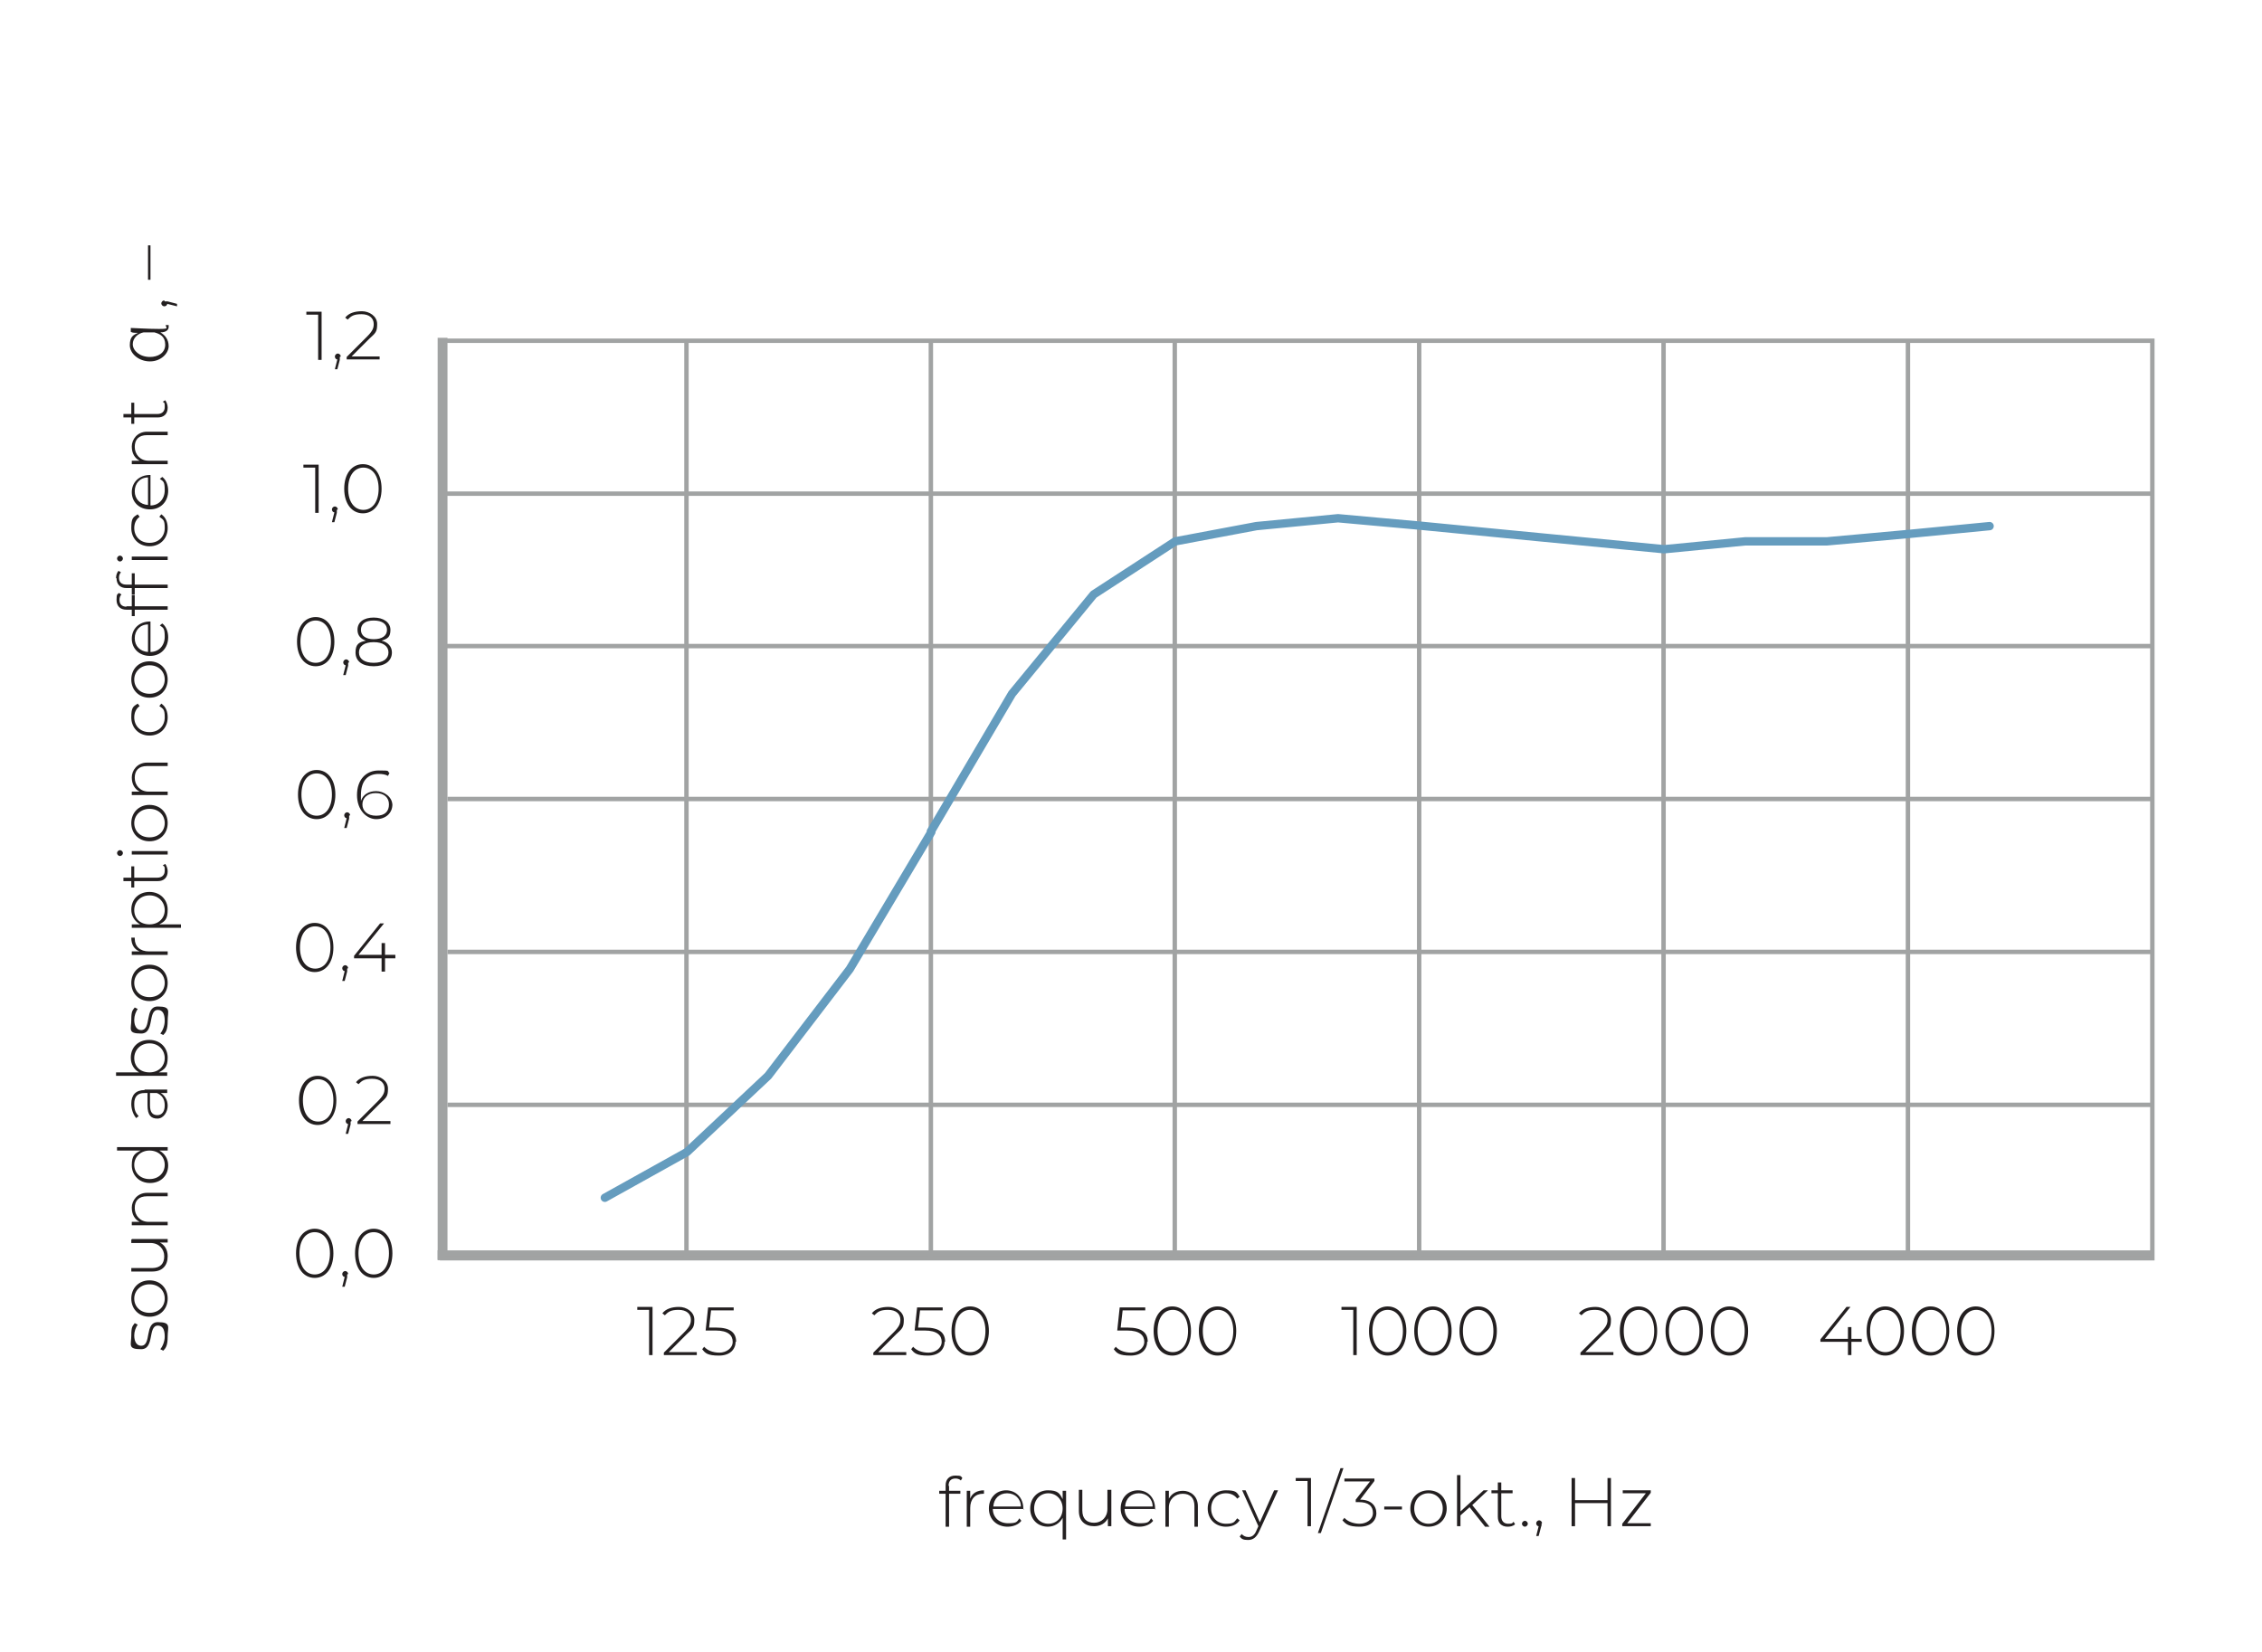 <?xml version="1.0" encoding="UTF-8"?>
<svg xmlns="http://www.w3.org/2000/svg" width="460" height="336" version="1.1" viewBox="0 0 460 336">
  <defs>
    <style>
      .cls-1 {
        stroke: #659cbe;
        stroke-linecap: round;
        stroke-linejoin: round;
        stroke-width: 1.7px;
      }

      .cls-1, .cls-2 {
        fill: none;
      }

      .cls-3 {
        fill: #231f20;
      }

      .cls-2 {
        stroke: #a1a3a3;
        stroke-miterlimit: 10;
        stroke-width: .9px;
      }

      .cls-4 {
        fill: #a1a3a3;
      }
    </style>
  </defs>
  <!-- Generator: Adobe Illustrator 28.7.1, SVG Export Plug-In . SVG Version: 1.2.0 Build 142)  -->
  <g>
    <g id="Warstwa_1">
      <g id="Warstwa_1-2" data-name="Warstwa_1">
        <g id="wersja_standardowa">
          <g id="czestotliwosci">
            <g>
              <path class="cls-3" d="M132.7,265.8v9.8h-.7v-9.2h-2.4v-.6h3.1,0Z"/>
              <path class="cls-3" d="M141.7,275v.6h-6.7v-.5l4.1-4.1c1.2-1.2,1.4-1.8,1.4-2.6,0-1.2-.9-2-2.5-2s-2.1.4-2.8,1.1l-.5-.4c.7-.9,1.9-1.3,3.4-1.3s3.1,1,3.1,2.6-.3,1.8-1.6,3l-3.6,3.6h5.7Z"/>
              <path class="cls-3" d="M149.6,272.8c0,1.6-1.1,2.9-3.4,2.9s-2.8-.5-3.4-1.3l.4-.5c.6.7,1.7,1.2,3.1,1.2s2.7-.9,2.7-2.2-.9-2.3-3.5-2.3h-2l.5-4.7h5.2v.6h-4.6l-.4,3.5h1.4c3,0,4.1,1.1,4.1,2.9h-.1Z"/>
            </g>
            <g>
              <path class="cls-3" d="M184.3,275v.6h-6.7v-.5l4.1-4.1c1.2-1.2,1.4-1.8,1.4-2.6,0-1.2-.9-2-2.5-2s-2.1.4-2.8,1.1l-.5-.4c.7-.9,1.9-1.3,3.4-1.3s3.1,1,3.1,2.6-.3,1.8-1.6,3l-3.6,3.6h5.7Z"/>
              <path class="cls-3" d="M192.1,272.8c0,1.6-1.1,2.9-3.4,2.9s-2.8-.5-3.4-1.3l.4-.5c.6.7,1.7,1.2,3.1,1.2s2.7-.9,2.7-2.2-.9-2.3-3.5-2.3h-2l.5-4.7h5.2v.6h-4.6l-.4,3.5h1.4c3,0,4.1,1.1,4.1,2.9h-.1Z"/>
              <path class="cls-3" d="M193.5,270.7c0-3.1,1.6-5,3.8-5s3.8,1.9,3.8,5-1.6,5-3.8,5-3.8-1.9-3.8-5ZM200.4,270.7c0-2.7-1.3-4.3-3.1-4.3s-3.1,1.6-3.1,4.3,1.3,4.3,3.1,4.3,3.1-1.6,3.1-4.3Z"/>
            </g>
            <g>
              <path class="cls-3" d="M233.3,272.8c0,1.6-1.1,2.9-3.4,2.9s-2.8-.5-3.4-1.3l.4-.5c.6.7,1.7,1.2,3.1,1.2s2.7-.9,2.7-2.2-.9-2.3-3.5-2.3h-2l.5-4.7h5.2v.6h-4.6l-.4,3.5h1.4c3,0,4.1,1.1,4.1,2.9h-.1Z"/>
              <path class="cls-3" d="M234.6,270.7c0-3.1,1.6-5,3.8-5s3.8,1.9,3.8,5-1.6,5-3.8,5-3.8-1.9-3.8-5ZM241.6,270.7c0-2.7-1.3-4.3-3.1-4.3s-3.1,1.6-3.1,4.3,1.3,4.3,3.1,4.3,3.1-1.6,3.1-4.3Z"/>
              <path class="cls-3" d="M243.8,270.7c0-3.1,1.6-5,3.8-5s3.8,1.9,3.8,5-1.6,5-3.8,5-3.8-1.9-3.8-5ZM250.8,270.7c0-2.7-1.3-4.3-3.1-4.3s-3.1,1.6-3.1,4.3,1.3,4.3,3.1,4.3,3.1-1.6,3.1-4.3Z"/>
            </g>
            <g>
              <path class="cls-3" d="M275.9,265.8v9.8h-.7v-9.2h-2.4v-.6h3.1Z"/>
              <path class="cls-3" d="M278.4,270.7c0-3.1,1.6-5,3.8-5s3.8,1.9,3.8,5-1.6,5-3.8,5-3.8-1.9-3.8-5ZM285.3,270.7c0-2.7-1.3-4.3-3.1-4.3s-3.1,1.6-3.1,4.3,1.3,4.3,3.1,4.3,3.1-1.6,3.1-4.3Z"/>
              <path class="cls-3" d="M287.6,270.7c0-3.1,1.6-5,3.8-5s3.8,1.9,3.8,5-1.6,5-3.8,5-3.8-1.9-3.8-5ZM294.5,270.7c0-2.7-1.3-4.3-3.1-4.3s-3.1,1.6-3.1,4.3,1.3,4.3,3.1,4.3,3.1-1.6,3.1-4.3Z"/>
              <path class="cls-3" d="M296.8,270.7c0-3.1,1.6-5,3.8-5s3.8,1.9,3.8,5-1.6,5-3.8,5-3.8-1.9-3.8-5ZM303.7,270.7c0-2.7-1.3-4.3-3.1-4.3s-3.1,1.6-3.1,4.3,1.3,4.3,3.1,4.3,3.1-1.6,3.1-4.3Z"/>
            </g>
            <g>
              <path class="cls-3" d="M328.1,275v.6h-6.7v-.5l4.1-4.1c1.2-1.2,1.4-1.8,1.4-2.6,0-1.2-.9-2-2.5-2s-2.1.4-2.8,1.1l-.5-.4c.7-.9,1.9-1.3,3.4-1.3s3.1,1,3.1,2.6-.3,1.8-1.6,3l-3.6,3.6h5.7Z"/>
              <path class="cls-3" d="M329.4,270.7c0-3.1,1.6-5,3.8-5s3.8,1.9,3.8,5-1.6,5-3.8,5-3.8-1.9-3.8-5ZM336.4,270.7c0-2.7-1.3-4.3-3.1-4.3s-3.1,1.6-3.1,4.3,1.3,4.3,3.1,4.3,3.1-1.6,3.1-4.3Z"/>
              <path class="cls-3" d="M338.7,270.7c0-3.1,1.6-5,3.8-5s3.8,1.9,3.8,5-1.6,5-3.8,5-3.8-1.9-3.8-5ZM345.6,270.7c0-2.7-1.3-4.3-3.1-4.3s-3.1,1.6-3.1,4.3,1.3,4.3,3.1,4.3,3.1-1.6,3.1-4.3Z"/>
              <path class="cls-3" d="M347.9,270.7c0-3.1,1.6-5,3.8-5s3.8,1.9,3.8,5-1.6,5-3.8,5-3.8-1.9-3.8-5ZM354.8,270.7c0-2.7-1.3-4.3-3.1-4.3s-3.1,1.6-3.1,4.3,1.3,4.3,3.1,4.3,3.1-1.6,3.1-4.3Z"/>
            </g>
            <g>
              <path class="cls-3" d="M378.6,272.9h-2.1v2.7h-.7v-2.7h-5.6v-.5l5.3-6.6h.8l-5.2,6.5h4.7v-2.4h.7v2.4h2.1v.6h0Z"/>
              <path class="cls-3" d="M379.6,270.7c0-3.1,1.6-5,3.8-5s3.8,1.9,3.8,5-1.6,5-3.8,5-3.8-1.9-3.8-5ZM386.5,270.7c0-2.7-1.3-4.3-3.1-4.3s-3.1,1.6-3.1,4.3,1.3,4.3,3.1,4.3,3.1-1.6,3.1-4.3Z"/>
              <path class="cls-3" d="M388.8,270.7c0-3.1,1.6-5,3.8-5s3.8,1.9,3.8,5-1.6,5-3.8,5-3.8-1.9-3.8-5ZM395.8,270.7c0-2.7-1.3-4.3-3.1-4.3s-3.1,1.6-3.1,4.3,1.3,4.3,3.1,4.3,3.1-1.6,3.1-4.3Z"/>
              <path class="cls-3" d="M398,270.7c0-3.1,1.6-5,3.8-5s3.8,1.9,3.8,5-1.6,5-3.8,5-3.8-1.9-3.8-5ZM405,270.7c0-2.7-1.3-4.3-3.1-4.3s-3.1,1.6-3.1,4.3,1.3,4.3,3.1,4.3,3.1-1.6,3.1-4.3Z"/>
            </g>
          </g>
          <g id="wspolczynnik">
            <g>
              <path class="cls-3" d="M60.2,254.9c0-3.1,1.6-5,3.8-5s3.8,1.9,3.8,5-1.6,5-3.8,5-3.8-1.9-3.8-5ZM67.1,254.9c0-2.7-1.3-4.3-3.1-4.3s-3.1,1.6-3.1,4.3,1.3,4.3,3.1,4.3,3.1-1.6,3.1-4.3h0Z"/>
              <path class="cls-3" d="M70.6,259.2c0,.2,0,.4,0,.6l-.5,1.9h-.5l.5-2c-.3,0-.5-.3-.5-.6s.3-.6.6-.6.6.3.6.6h0Z"/>
              <path class="cls-3" d="M72.2,254.9c0-3.1,1.6-5,3.8-5s3.8,1.9,3.8,5-1.6,5-3.8,5-3.8-1.9-3.8-5ZM79.1,254.9c0-2.7-1.3-4.3-3.1-4.3s-3.1,1.6-3.1,4.3,1.3,4.3,3.1,4.3,3.1-1.6,3.1-4.3h0Z"/>
            </g>
            <g>
              <path class="cls-3" d="M60.8,223.8c0-3.1,1.6-5,3.8-5s3.8,1.9,3.8,5-1.6,5-3.8,5-3.8-1.9-3.8-5ZM67.8,223.8c0-2.7-1.3-4.3-3.1-4.3s-3.1,1.6-3.1,4.3,1.3,4.3,3.1,4.3,3.1-1.6,3.1-4.3Z"/>
              <path class="cls-3" d="M71.3,228.1c0,.2,0,.4,0,.6l-.5,1.9h-.5l.5-2c-.3,0-.5-.3-.5-.6s.3-.6.6-.6.6.3.6.6h0Z"/>
              <path class="cls-3" d="M79.4,228v.6h-6.7v-.5l4.1-4.1c1.2-1.2,1.4-1.8,1.4-2.6,0-1.2-.9-2-2.5-2s-2.1.4-2.8,1.1l-.5-.4c.7-.9,1.9-1.3,3.4-1.3s3.1,1,3.1,2.6-.3,1.8-1.6,3l-3.6,3.6h5.7Z"/>
            </g>
            <g>
              <path class="cls-3" d="M60.2,192.7c0-3.1,1.6-5,3.8-5s3.8,1.9,3.8,5-1.6,5-3.8,5-3.8-1.9-3.8-5ZM67.2,192.7c0-2.7-1.3-4.3-3.1-4.3s-3.1,1.6-3.1,4.3,1.3,4.3,3.1,4.3,3.1-1.6,3.1-4.3Z"/>
              <path class="cls-3" d="M70.6,197c0,.2,0,.4,0,.6l-.5,1.9h-.5l.5-2c-.3,0-.5-.3-.5-.6s.3-.6.6-.6.6.3.6.6h0Z"/>
              <path class="cls-3" d="M80.4,194.9h-2.1v2.7h-.7v-2.7h-5.6v-.5l5.3-6.6h.8l-5.2,6.4h4.7v-2.4h.7v2.4h2.1v.6h0Z"/>
            </g>
            <g>
              <path class="cls-3" d="M60.6,161.6c0-3.1,1.6-5,3.8-5s3.8,1.9,3.8,5-1.6,5-3.8,5-3.8-1.9-3.8-5ZM67.5,161.6c0-2.7-1.3-4.3-3.1-4.3s-3.1,1.6-3.1,4.3,1.3,4.3,3.1,4.3,3.1-1.6,3.1-4.3Z"/>
              <path class="cls-3" d="M71,165.9c0,.2,0,.4,0,.6l-.5,1.9h-.5l.5-2c-.3,0-.5-.3-.5-.6s.3-.6.6-.6.6.3.6.6h0Z"/>
              <path class="cls-3" d="M79.8,163.6c0,1.8-1.4,3-3.3,3s-3.9-1.8-3.9-4.9,1.8-5,4.4-5,1.6.1,2.2.5l-.3.6c-.5-.3-1.2-.4-1.9-.4-2.2,0-3.6,1.4-3.6,4.3s0,.7,0,1.2c.4-1.3,1.6-2,3.1-2s3.3,1.1,3.3,2.9v-.2ZM79.1,163.6c0-1.4-1-2.3-2.7-2.3s-2.7,1-2.7,2.3,1,2.3,2.8,2.3,2.6-.9,2.6-2.3Z"/>
            </g>
            <g>
              <path class="cls-3" d="M60.4,130.5c0-3.1,1.6-5,3.8-5s3.8,1.9,3.8,5-1.6,5-3.8,5-3.8-1.9-3.8-5ZM67.3,130.5c0-2.7-1.3-4.3-3.1-4.3s-3.1,1.6-3.1,4.3,1.3,4.3,3.1,4.3,3.1-1.6,3.1-4.3Z"/>
              <path class="cls-3" d="M70.8,134.8c0,.2,0,.4,0,.6l-.5,1.9h-.5l.5-2c-.3,0-.5-.3-.5-.6s.3-.6.6-.6.6.3.6.6h0Z"/>
              <path class="cls-3" d="M79.7,132.7c0,1.7-1.4,2.8-3.7,2.8s-3.7-1-3.7-2.8.8-2.1,2.1-2.4c-1.1-.4-1.7-1.1-1.7-2.2,0-1.6,1.3-2.5,3.3-2.5s3.4,1,3.4,2.5-.6,1.8-1.8,2.2c1.3.3,2.1,1.2,2.1,2.4ZM79,132.7c0-1.3-1.1-2.1-3-2.1s-3,.8-3,2.1,1.1,2.1,3,2.1,3-.8,3-2.1ZM76,130c1.7,0,2.7-.7,2.7-1.9s-1-1.9-2.7-1.9-2.6.7-2.6,1.9,1,1.9,2.6,1.9Z"/>
            </g>
            <g>
              <path class="cls-3" d="M64.8,94.5v9.8h-.7v-9.2h-2.4v-.6s3.1,0,3.1,0Z"/>
              <path class="cls-3" d="M68.5,103.7c0,.2,0,.3,0,.6l-.5,1.9h-.5l.5-2c-.3,0-.5-.3-.5-.6s.3-.6.6-.6.6.3.6.6h0Z"/>
              <path class="cls-3" d="M70,99.4c0-3.1,1.6-5,3.8-5s3.8,1.9,3.8,5-1.6,5-3.8,5-3.8-1.9-3.8-5ZM77,99.4c0-2.7-1.3-4.3-3.1-4.3s-3.1,1.6-3.1,4.3,1.3,4.3,3.1,4.3,3.1-1.6,3.1-4.3Z"/>
            </g>
            <g>
              <path class="cls-3" d="M65.4,63.4v9.8h-.7v-9.2h-2.4v-.6s3.1,0,3.1,0Z"/>
              <path class="cls-3" d="M69.1,72.6c0,.2,0,.3,0,.6l-.5,1.9h-.5l.5-2c-.3,0-.5-.3-.5-.6s.3-.6.6-.6.6.3.6.6h0Z"/>
              <path class="cls-3" d="M77.2,72.5v.6h-6.7v-.5l4.1-4.1c1.2-1.2,1.4-1.8,1.4-2.6,0-1.2-.9-2-2.5-2s-2.1.4-2.8,1.1l-.5-.4c.7-.9,1.9-1.3,3.4-1.3s3.1,1,3.1,2.6-.3,1.8-1.6,3l-3.6,3.6h5.7Z"/>
            </g>
          </g>
          <g>
            <rect id="linia_wykresu_1" class="cls-4" x="89" y="254.3" width="349.1" height="2"/>
            <rect id="linia_wykresu2" class="cls-4" x="89" y="68.7" width="2" height="187.5"/>
            <rect id="obrys_wykresu" class="cls-2" x="89.9" y="69.3" width="347.8" height="186.6"/>
            <g id="linie_wew">
              <line id="linia_wykresu_pion_1" class="cls-2" x1="139.6" y1="69.5" x2="139.6" y2="256.1"/>
              <line id="linia_wykresu_pion_2" class="cls-2" x1="189.3" y1="69.5" x2="189.3" y2="256.1"/>
              <line id="linia_wykresu_pion_3" class="cls-2" x1="238.9" y1="69.5" x2="238.9" y2="256.1"/>
              <line id="linia_wykresu_pion_4" class="cls-2" x1="288.6" y1="69.5" x2="288.6" y2="256.1"/>
              <line id="linia_wykresu_pion_5" class="cls-2" x1="338.3" y1="69.5" x2="338.3" y2="256.1"/>
              <line id="linia_wykresu_poziom_1" class="cls-2" x1="388" y1="69.5" x2="388" y2="256.1"/>
              <line id="linia_poziom_1" class="cls-2" x1="89.9" y1="131.4" x2="437.7" y2="131.4"/>
              <line id="linia_poziom_2" class="cls-2" x1="91" y1="162.5" x2="437.7" y2="162.5"/>
              <line id="linia_poziom_3" class="cls-2" x1="91" y1="193.6" x2="437.7" y2="193.6"/>
              <line id="linia_poziom_4" class="cls-2" x1="91" y1="224.7" x2="437.7" y2="224.7"/>
              <line id="linia_poziom_5" class="cls-2" x1="89.9" y1="100.4" x2="437.7" y2="100.4"/>
            </g>
          </g>
          <g id="wykres">
            <path class="cls-1" d="M189.3,169.1l16.5-28,16.6-20.2,16.6-10.8,16.5-3.1,16.6-1.6,16.6,1.5,16.5,1.6,16.6,1.6,16.6,1.6,16.5-1.6h16.6l16.6-1.5,16.5-1.6M123,243.6l16.7-9.3,16.5-15.5,16.6-21.7,16.6-27.9"/>
          </g>
          <g>
            <path class="cls-3" d="M193,302.1v1.1h2.3v.6h-2.3v6.7h-.7v-6.7h-1.3v-.6h1.3v-1.1c0-1.2.7-2,2-2s1.1.2,1.4.5l-.3.5c-.3-.3-.7-.4-1.1-.4-.9,0-1.4.5-1.4,1.5h.1Z"/>
            <path class="cls-3" d="M200.1,303.1v.7h-.2c-1.6,0-2.6,1.1-2.6,2.9v3.8h-.7v-7.3h.7v1.6c.4-1.1,1.4-1.7,2.8-1.7Z"/>
            <path class="cls-3" d="M208.2,306.9h-6.3c0,1.7,1.3,2.9,3.1,2.9s1.8-.3,2.3-1l.4.5c-.6.8-1.7,1.2-2.8,1.2-2.2,0-3.8-1.5-3.8-3.7s1.5-3.7,3.5-3.7,3.5,1.5,3.5,3.7,0,.1,0,.2h.1ZM202,306.4h5.6c0-1.6-1.2-2.7-2.8-2.7s-2.7,1.1-2.8,2.7Z"/>
            <path class="cls-3" d="M216.8,303.1v10h-.7v-4.4c-.6,1.1-1.7,1.8-3,1.8-2.1,0-3.6-1.5-3.6-3.7s1.6-3.7,3.6-3.7,2.4.6,3,1.8v-1.7h.7ZM216.1,306.8c0-1.8-1.3-3.1-2.9-3.1s-2.9,1.2-2.9,3.1,1.3,3.1,2.9,3.1,2.9-1.2,2.9-3.1Z"/>
            <path class="cls-3" d="M226,303.1v7.3h-.7v-1.6c-.5,1-1.5,1.6-2.8,1.6-1.9,0-3.1-1.1-3.1-3.1v-4.3h.7v4.2c0,1.7.9,2.5,2.4,2.5s2.7-1.1,2.7-2.8v-3.9h.8Z"/>
            <path class="cls-3" d="M235,306.9h-6.3c0,1.7,1.3,2.9,3.1,2.9s1.8-.3,2.3-1l.4.5c-.6.8-1.7,1.2-2.8,1.2-2.2,0-3.8-1.5-3.8-3.7s1.5-3.7,3.5-3.7,3.5,1.5,3.5,3.7v.2h.1ZM228.8,306.4h5.6c0-1.6-1.2-2.7-2.8-2.7s-2.7,1.1-2.8,2.7Z"/>
            <path class="cls-3" d="M243.6,306.2v4.3h-.7v-4.2c0-1.7-.9-2.5-2.4-2.5s-2.8,1.1-2.8,2.8v3.9h-.7v-7.3h.7v1.6c.5-1,1.5-1.6,2.9-1.6s3,1,3,3.1h0Z"/>
            <path class="cls-3" d="M245.6,306.8c0-2.2,1.6-3.7,3.7-3.7s2.2.4,2.8,1.3l-.5.4c-.5-.7-1.3-1.1-2.3-1.1-1.7,0-3,1.2-3,3.1s1.3,3.1,3,3.1,1.7-.4,2.3-1.1l.5.4c-.6.9-1.6,1.3-2.8,1.3-2.1,0-3.7-1.5-3.7-3.7h0Z"/>
            <path class="cls-3" d="M259.9,303.1l-3.8,8.3c-.6,1.3-1.3,1.8-2.3,1.8s-1.3-.2-1.7-.7l.4-.5c.4.4.8.6,1.4.6s1.2-.3,1.6-1.3l.4-.9-3.3-7.3h.7l2.9,6.5,2.9-6.5h.8Z"/>
            <path class="cls-3" d="M266.6,300.6v9.8h-.7v-9.2h-2.4v-.6h3.1Z"/>
            <path class="cls-3" d="M272.6,298.6h.6l-4.6,13.2h-.6l4.6-13.2Z"/>
            <path class="cls-3" d="M279.9,307.7c0,1.6-1.2,2.8-3.4,2.8s-2.8-.5-3.5-1.3l.4-.5c.6.7,1.8,1.2,3.1,1.2s2.7-.8,2.7-2.2-.9-2.2-2.9-2.2h-.6v-.5l2.9-3.7h-5.2v-.6h6.1v.5l-2.9,3.8c2.2,0,3.3,1.2,3.3,2.8h0Z"/>
            <path class="cls-3" d="M281.5,306.4h3.6v.6h-3.6v-.6Z"/>
            <path class="cls-3" d="M286.8,306.8c0-2.2,1.6-3.7,3.7-3.7s3.7,1.5,3.7,3.7-1.6,3.7-3.7,3.7-3.7-1.5-3.7-3.7ZM293.4,306.8c0-1.8-1.3-3.1-2.9-3.1s-2.9,1.2-2.9,3.1,1.3,3.1,2.9,3.1,2.9-1.2,2.9-3.1Z"/>
            <path class="cls-3" d="M298.9,306.5l-1.9,1.7v2.2h-.7v-10.4h.7v7.4l4.7-4.3h.9l-3.2,3,3.5,4.4h-.9l-3.1-3.9h0Z"/>
            <path class="cls-3" d="M308.1,310c-.4.4-1,.5-1.5.5-1.3,0-2-.8-2-2v-4.8h-1.3v-.6h1.3v-1.6h.7v1.6h2.3v.6h-2.3v4.7c0,.9.5,1.5,1.4,1.5s.8-.1,1.1-.4l.3.5h0Z"/>
            <path class="cls-3" d="M309.5,309.9c0-.3.3-.6.6-.6s.6.3.6.6-.3.6-.6.6-.6-.3-.6-.6Z"/>
            <path class="cls-3" d="M313.5,309.9c0,.2,0,.4-.1.6l-.5,1.9h-.5l.5-2c-.3,0-.5-.3-.5-.6s.3-.6.6-.6.6.3.6.6h-.1Z"/>
            <path class="cls-3" d="M327.6,300.6v9.8h-.7v-4.7h-6.6v4.7h-.7v-9.8h.7v4.5h6.6v-4.5h.7Z"/>
            <path class="cls-3" d="M335.7,309.8v.6h-5.8v-.5l4.8-6.2h-4.7v-.6h5.7v.5l-4.8,6.2h4.9-.1Z"/>
          </g>
          <g id="wspolczynnik-2">
            <g>
              <path class="cls-3" d="M33.2,274.7l-.6-.3c.5-.6.9-1.6.9-2.6,0-1.5-.5-2.2-1.4-2.2-2.1,0-.6,4.8-3.4,4.8s-2-.9-2-2.8.3-1.9.7-2.5l.6.3c-.4.6-.7,1.4-.7,2.2,0,1.4.6,2.1,1.4,2.1,2.2,0,.6-4.8,3.4-4.8s2,1,2,2.9-.4,2.4-.9,2.9Z"/>
              <path class="cls-3" d="M30.4,267.8c-2.2,0-3.7-1.6-3.7-3.7s1.5-3.7,3.7-3.7,3.7,1.6,3.7,3.7-1.5,3.7-3.7,3.7ZM30.4,261.2c-1.8,0-3.1,1.3-3.1,2.9s1.2,2.9,3.1,2.9,3.1-1.3,3.1-2.9-1.2-2.9-3.1-2.9Z"/>
              <path class="cls-3" d="M26.8,252h7.3v.7h-1.6c1,.5,1.6,1.5,1.6,2.8,0,1.9-1.1,3.1-3.1,3.1h-4.3v-.7h4.2c1.7,0,2.5-.9,2.5-2.4s-1.1-2.7-2.8-2.7h-3.9v-.7h.1Z"/>
              <path class="cls-3" d="M29.8,242.6h4.3v.7h-4.2c-1.7,0-2.5.9-2.5,2.4s1.1,2.8,2.8,2.8h3.9v.7h-7.3v-.7h1.6c-1-.5-1.6-1.5-1.6-2.9s1.1-3,3.1-3h-.1Z"/>
              <path class="cls-3" d="M23.7,233.3h10.4v.7h-1.7c1.1.6,1.8,1.7,1.8,3,0,2.1-1.5,3.6-3.7,3.6s-3.7-1.6-3.7-3.6.6-2.4,1.8-3h-4.8v-.7h0ZM30.4,234c-1.8,0-3.1,1.3-3.1,2.9s1.2,2.9,3.1,2.9,3.1-1.3,3.1-2.9-1.2-2.9-3.1-2.9Z"/>
              <path class="cls-3" d="M29.4,221.6h4.6v.7h-1.3c.8.5,1.4,1.4,1.4,2.6s-.8,2.6-2.1,2.6-2-.7-2-2.7v-2.5h-.6c-1.4,0-2.1.7-2.1,2.2s.4,1.9.9,2.5l-.5.4c-.6-.7-1-1.8-1-2.9,0-1.8.9-2.8,2.7-2.8h0ZM31.9,222.3h-1.4v2.5c0,1.5.6,2,1.5,2s1.5-.7,1.5-2-.6-2.1-1.6-2.5Z"/>
              <path class="cls-3" d="M30.4,211.5c2.2,0,3.7,1.6,3.7,3.6s-.7,2.4-1.8,3h1.7v.7h-10.4v-.7h4.7c-1.1-.6-1.7-1.7-1.7-3,0-2.1,1.5-3.6,3.7-3.6h.1ZM30.4,212.2c-1.8,0-3.1,1.3-3.1,3s1.2,2.9,3.1,2.9,3.1-1.3,3.1-2.9-1.2-3-3.1-3Z"/>
              <path class="cls-3" d="M33.2,210.5l-.6-.3c.5-.6.9-1.6.9-2.6,0-1.5-.5-2.2-1.4-2.2-2.1,0-.6,4.8-3.4,4.8s-2-.9-2-2.8.3-1.9.7-2.5l.6.3c-.4.6-.7,1.4-.7,2.2,0,1.4.6,2.1,1.4,2.1,2.2,0,.6-4.8,3.4-4.8s2,1,2,2.9-.4,2.4-.9,2.9h0Z"/>
              <path class="cls-3" d="M30.4,203.6c-2.2,0-3.7-1.6-3.7-3.7s1.5-3.7,3.7-3.7,3.7,1.6,3.7,3.7-1.5,3.7-3.7,3.7ZM30.4,197c-1.8,0-3.1,1.3-3.1,2.9s1.2,2.9,3.1,2.9,3.1-1.3,3.1-2.9-1.2-2.9-3.1-2.9Z"/>
              <path class="cls-3" d="M26.7,190.7h.7v.2c0,1.6,1.1,2.6,2.9,2.6h3.8v.7h-7.3v-.7h1.6c-1.1-.4-1.7-1.4-1.7-2.8Z"/>
              <path class="cls-3" d="M30.4,181.4c2.2,0,3.7,1.6,3.7,3.6s-.6,2.4-1.7,3h4.4v.7h-10v-.7h1.7c-1.1-.6-1.8-1.7-1.8-3,0-2.1,1.5-3.6,3.7-3.6ZM30.4,182.1c-1.8,0-3.1,1.3-3.1,3s1.2,2.9,3.1,2.9,3.1-1.3,3.1-2.9-1.2-3-3.1-3Z"/>
              <path class="cls-3" d="M33.6,175.7c.3.4.5,1,.5,1.5,0,1.3-.8,2-2,2h-4.8v1.3h-.6v-1.3h-1.6v-.7h1.6v-2.3h.6v2.3h4.7c.9,0,1.5-.5,1.5-1.4s0-.8-.4-1.1l.5-.3Z"/>
              <path class="cls-3" d="M24.4,174.1c-.3,0-.6-.3-.6-.6s.3-.6.6-.6.6.3.6.6-.3.6-.6.6ZM26.8,173.8v-.7h7.3v.7h-7.3Z"/>
              <path class="cls-3" d="M30.4,171.1c-2.2,0-3.7-1.6-3.7-3.7s1.5-3.7,3.7-3.7,3.7,1.6,3.7,3.7-1.5,3.7-3.7,3.7ZM30.4,164.5c-1.8,0-3.1,1.3-3.1,2.9s1.2,2.9,3.1,2.9,3.1-1.3,3.1-2.9-1.2-2.9-3.1-2.9Z"/>
              <path class="cls-3" d="M29.8,155.1h4.3v.7h-4.2c-1.7,0-2.5.9-2.5,2.4s1.1,2.8,2.8,2.8h3.9v.7h-7.3v-.7h1.6c-1-.5-1.6-1.5-1.6-2.9s1.1-3,3.1-3h-.1Z"/>
              <path class="cls-3" d="M30.4,149.6c-2.2,0-3.7-1.6-3.7-3.7s.4-2.2,1.3-2.8l.4.5c-.7.5-1.1,1.3-1.1,2.3,0,1.7,1.2,3,3.1,3s3.1-1.3,3.1-3-.3-1.7-1.1-2.3l.4-.5c.9.6,1.3,1.6,1.3,2.8,0,2.1-1.5,3.7-3.7,3.7Z"/>
              <path class="cls-3" d="M30.4,141.9c-2.2,0-3.7-1.6-3.7-3.7s1.5-3.7,3.7-3.7,3.7,1.6,3.7,3.7-1.5,3.7-3.7,3.7ZM30.4,135.3c-1.8,0-3.1,1.3-3.1,2.9s1.2,2.9,3.1,2.9,3.1-1.3,3.1-2.9-1.2-2.9-3.1-2.9Z"/>
              <path class="cls-3" d="M30.6,126.3v6.3c1.7,0,2.9-1.3,2.9-3.1s-.3-1.8-1-2.3l.5-.4c.8.6,1.2,1.7,1.2,2.8,0,2.2-1.5,3.8-3.7,3.8s-3.7-1.5-3.7-3.5,1.5-3.5,3.7-3.5h.2-.1ZM30.1,132.6v-5.6c-1.6,0-2.7,1.2-2.7,2.8s1.1,2.7,2.7,2.8Z"/>
              <path class="cls-3" d="M25.7,123.3h1.1v-2.3h.6v2.3h6.7v.7h-6.7v1.3h-.6v-1.3h-1.1c-1.2,0-2-.7-2-2s.2-1.1.5-1.4l.5.3c-.3.3-.4.7-.4,1.1,0,.9.5,1.4,1.5,1.4h-.1Z"/>
              <path class="cls-3" d="M23.6,117.5c0-.5.2-1.1.5-1.4l.5.3c-.3.3-.4.7-.4,1.1,0,.9.5,1.4,1.5,1.4h1.1v-2.3h.6v2.3h6.7v.7h-6.7v1.3h-.6v-1.3h-1.1c-1.2,0-2-.7-2-2h-.1ZM24.4,113c.3,0,.6.3.6.6s-.3.6-.6.6-.6-.3-.6-.6.3-.6.6-.6ZM26.8,113.9v-.7h7.3v.7h-7.3Z"/>
              <path class="cls-3" d="M30.4,111.1c-2.2,0-3.7-1.6-3.7-3.7s.4-2.2,1.3-2.8l.4.5c-.7.5-1.1,1.3-1.1,2.3,0,1.7,1.2,3,3.1,3s3.1-1.3,3.1-3-.3-1.7-1.1-2.3l.4-.5c.9.6,1.3,1.6,1.3,2.8,0,2.1-1.5,3.7-3.7,3.7Z"/>
              <path class="cls-3" d="M30.6,96.5v6.3c1.7,0,2.9-1.3,2.9-3.1s-.3-1.8-1-2.3l.5-.4c.8.6,1.2,1.7,1.2,2.8,0,2.2-1.5,3.8-3.7,3.8s-3.7-1.5-3.7-3.5,1.5-3.5,3.7-3.5h.2-.1ZM30.1,102.7v-5.6c-1.6,0-2.7,1.2-2.7,2.8s1.1,2.7,2.7,2.8Z"/>
              <path class="cls-3" d="M29.8,87.8h4.3v.7h-4.2c-1.7,0-2.5.9-2.5,2.4s1.1,2.8,2.8,2.8h3.9v.7h-7.3v-.7h1.6c-1-.5-1.6-1.5-1.6-2.9s1.1-3,3.1-3h-.1Z"/>
              <path class="cls-3" d="M33.6,81.4c.3.4.5,1,.5,1.5,0,1.3-.8,2-2,2h-4.8v1.3h-.6v-1.3h-1.6v-.7h1.6v-2.3h.6v2.3h4.7c.9,0,1.5-.5,1.5-1.4s0-.8-.4-1.1l.5-.3Z"/>
              <path class="cls-3" d="M33.5,61.3c.2,0,.3,0,.6,0l1.9.5v.5l-2-.5c0,.3-.3.5-.6.5s-.6-.3-.6-.6.3-.6.6-.6h0Z"/>
              <path class="cls-3" d="M30.1,56.9v-7h.5v7h-.5Z"/>
            </g>
            <path class="cls-3" d="M30.5,72.6c1.6,0,3.1-.8,3.1-2.5s-1.1-2.2-2.2-2.5h-2.2c-1.1.2-2.2,1.1-2.2,2.4s1.4,2.6,3.5,2.6h0ZM26.6,66.7c.5,0,3.4.2,5.7.2s1.4-.2,1.4-.8h.6v.4c0,.5-.4,1.1-1.7,1.1h0c.9.5,1.7,1.4,1.7,2.8s-1.5,3.1-3.8,3.1-4.1-1.6-4.1-3.3.7-2.1,1.7-2.5h0c-.7,0-1.1,0-1.5-.2v-.6h0v-.2Z"/>
          </g>
        </g>
      </g>
    </g>
  </g>
</svg>